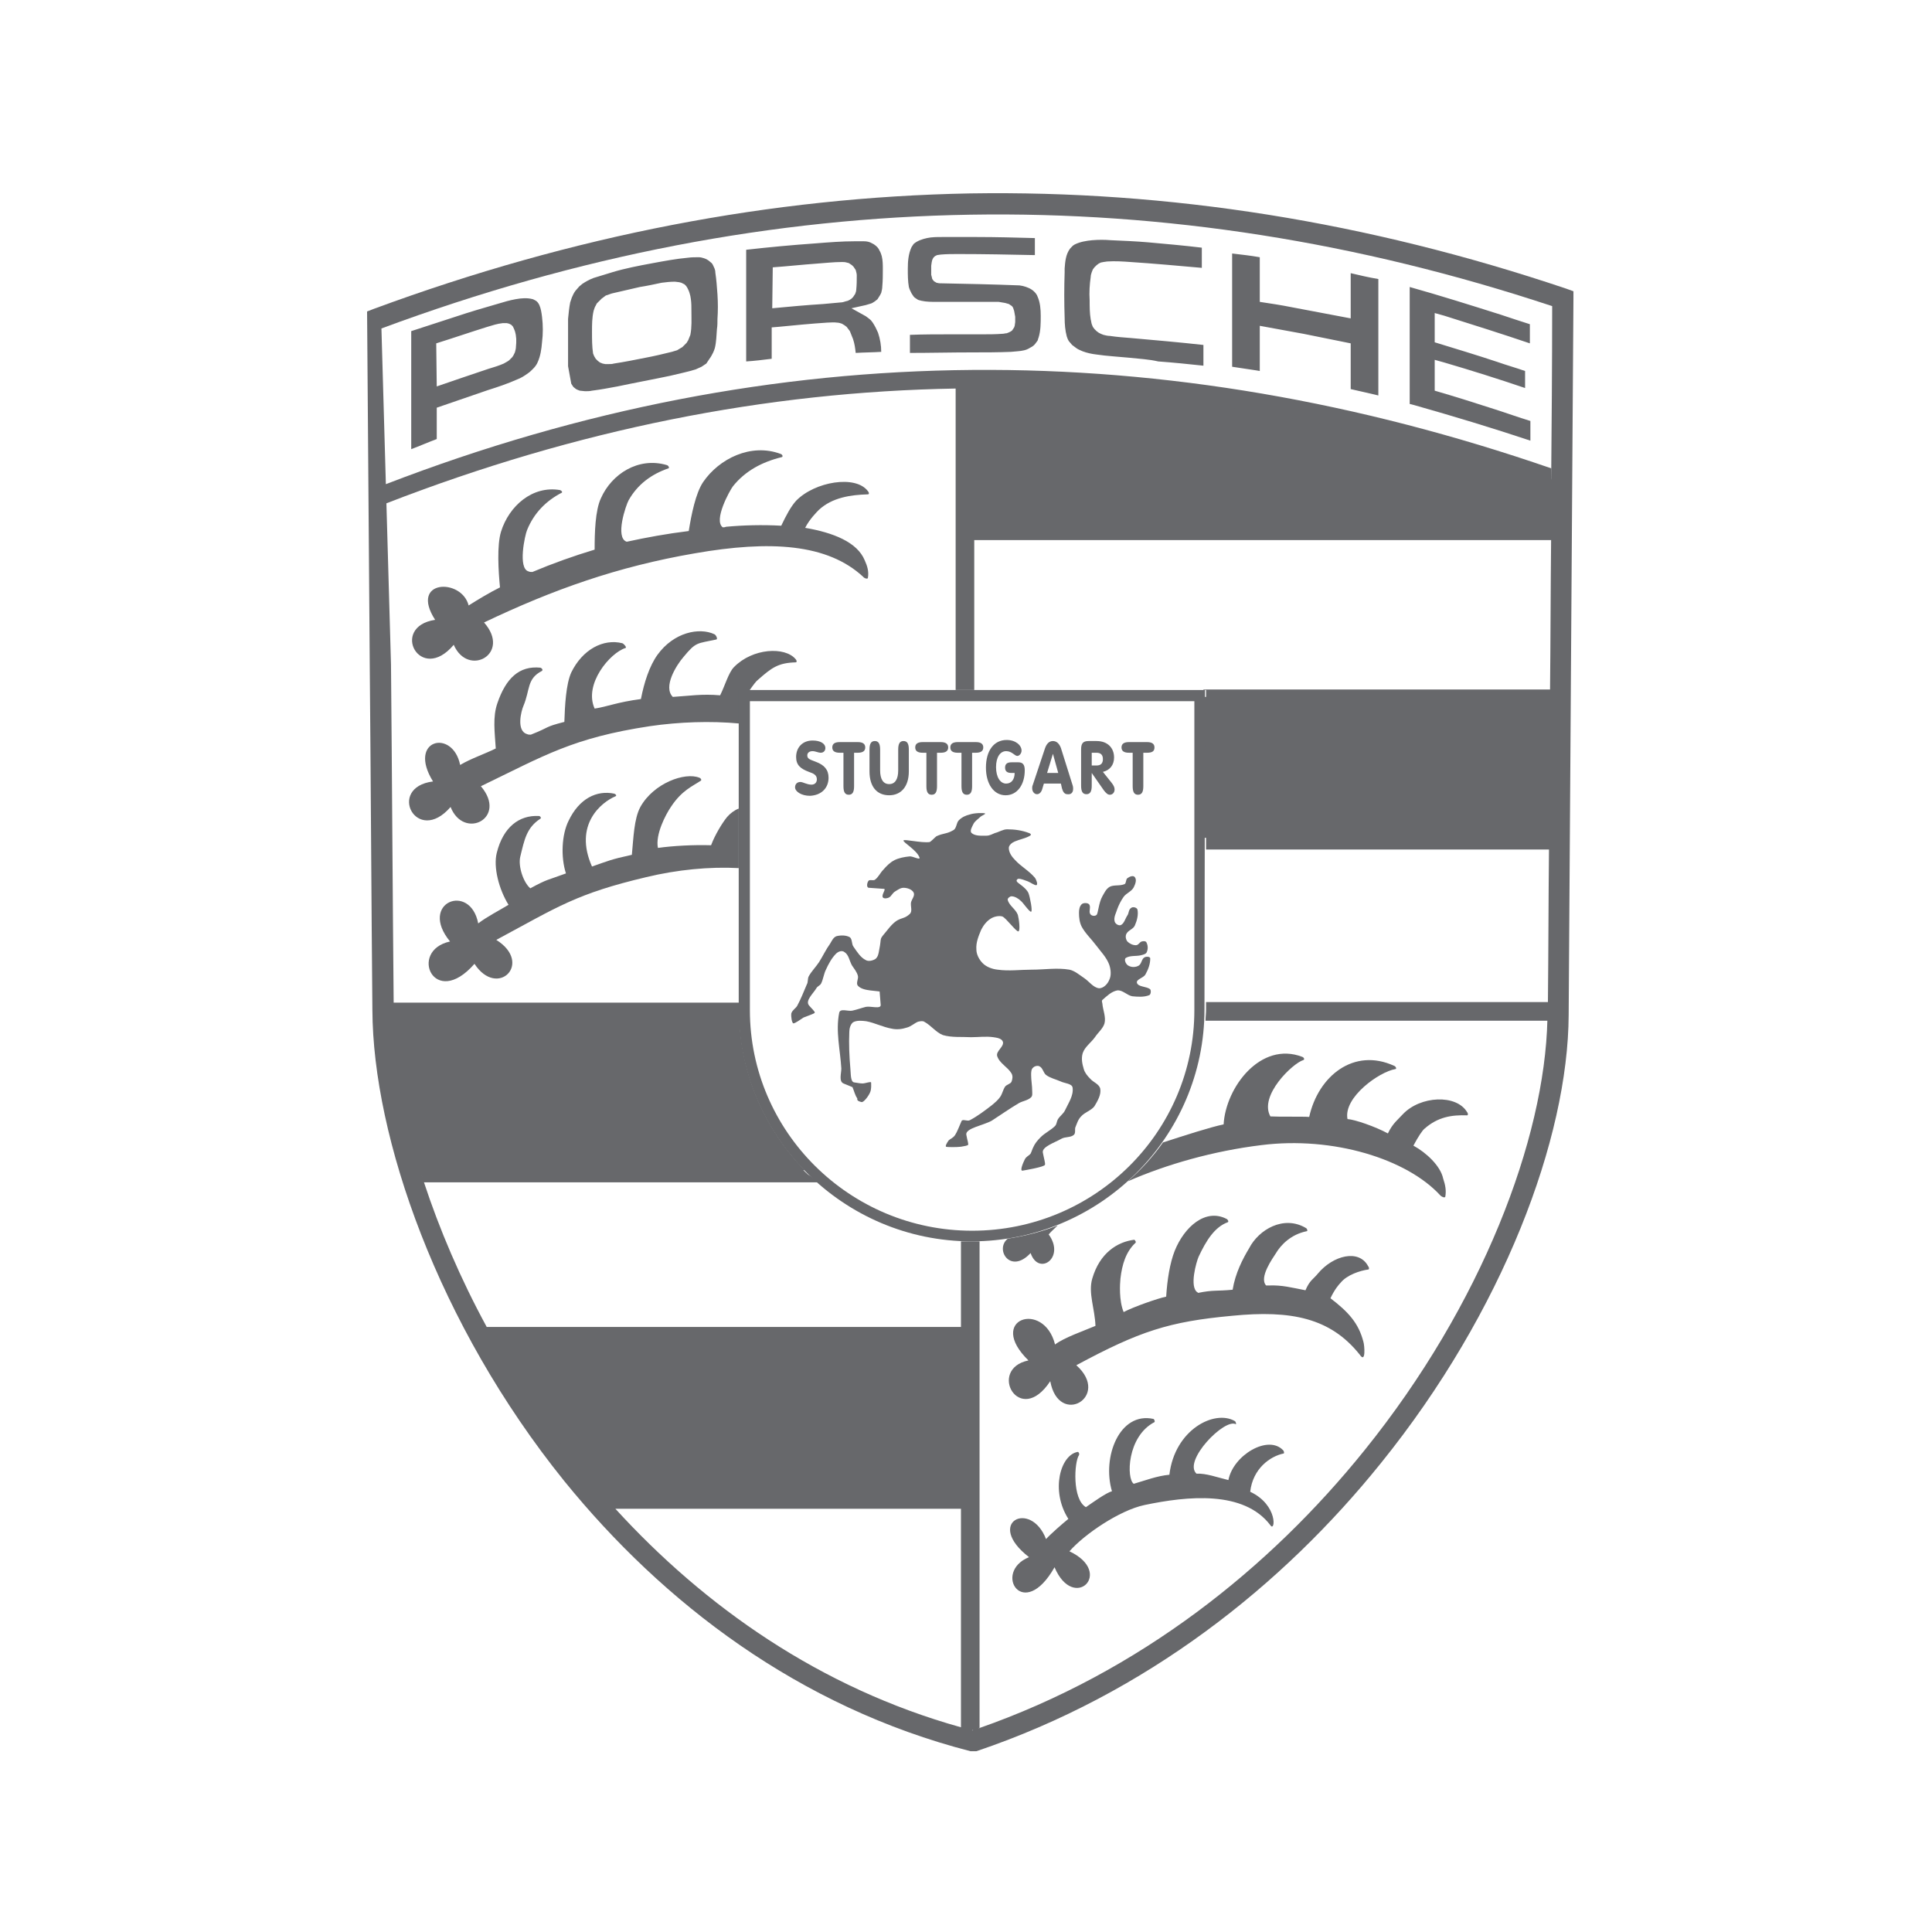 <svg width="100" height="100" viewBox="0 0 100 100" fill="none" xmlns="http://www.w3.org/2000/svg">
<path d="M54.609 69.591C55.077 69.233 56.123 68.875 56.701 68.627C56.673 67.747 56.315 66.921 56.536 66.178C56.921 64.857 57.829 64.279 58.71 64.169C58.765 64.197 58.82 64.307 58.765 64.335C58.269 64.802 58.077 65.463 57.994 66.178C57.967 66.453 57.911 67.306 58.159 67.912C58.682 67.637 59.948 67.197 60.361 67.114C60.416 66.233 60.553 65.38 60.801 64.747C61.296 63.509 62.397 62.518 63.498 63.096C63.553 63.124 63.608 63.234 63.553 63.261C62.865 63.509 62.425 64.224 62.039 65.05C61.929 65.298 61.544 66.619 61.984 66.894C61.984 66.894 62.012 66.894 62.012 66.921C62.81 66.756 62.948 66.839 63.801 66.756C63.938 65.903 64.323 65.16 64.654 64.61C65.149 63.647 66.442 62.876 67.598 63.564C67.653 63.591 67.708 63.729 67.626 63.729C66.828 63.894 66.305 64.417 66.03 64.885C65.892 65.105 65.149 66.123 65.534 66.536C65.562 66.536 65.617 66.536 65.672 66.536C66.36 66.508 66.855 66.646 67.571 66.784C67.791 66.261 67.984 66.206 68.204 65.931C69.002 64.967 70.35 64.637 70.818 65.545C70.873 65.6 70.873 65.71 70.818 65.71C70.405 65.766 69.717 65.986 69.387 66.398C69.305 66.481 69.084 66.729 68.864 67.197C69.8 67.912 70.323 68.49 70.57 69.453C70.625 69.618 70.708 70.609 70.378 70.114C68.864 68.215 66.828 67.802 63.773 68.105C60.498 68.407 58.985 68.903 55.71 70.664C57.526 72.287 54.802 73.884 54.361 71.49C52.765 73.911 51.087 70.856 53.233 70.416C51.032 68.27 54.031 67.279 54.609 69.591Z" fill="#67686B"/>
<path d="M60.196 59.133C61.38 58.748 62.673 58.335 63.334 58.198C63.444 56.271 65.26 53.877 67.406 54.703C67.489 54.73 67.544 54.84 67.461 54.868C66.911 55.033 65.15 56.712 65.755 57.785C66.195 57.812 67.406 57.785 67.764 57.812C68.232 55.693 70.076 54.207 72.167 55.17C72.25 55.198 72.305 55.336 72.222 55.336C71.397 55.473 69.525 56.794 69.746 57.922C70.131 57.95 71.177 58.308 71.837 58.666C72.085 58.143 72.36 57.95 72.608 57.675C73.516 56.712 75.387 56.629 75.937 57.565C75.992 57.62 75.992 57.73 75.937 57.73C75.139 57.702 74.424 57.812 73.736 58.418C73.626 58.5 73.406 58.831 73.158 59.298C73.818 59.656 74.561 60.344 74.699 61.005C74.809 61.335 74.864 61.61 74.809 61.94C74.781 62.023 74.616 61.94 74.561 61.885C72.828 59.986 69.002 58.803 65.287 59.271C62.811 59.574 60.389 60.262 58.38 61.142C59.068 60.537 59.673 59.876 60.196 59.133ZM54.748 63.426C54.582 63.591 54.417 63.729 54.28 63.894C55.16 65.105 53.757 66.068 53.344 64.857C52.298 65.986 51.473 64.665 52.161 64.114C53.041 63.977 53.922 63.757 54.748 63.426Z" fill="#67686B"/>
<path d="M54.143 79.663C54.39 79.387 54.996 78.865 55.298 78.617C54.363 77.158 54.886 75.287 55.794 75.149C55.849 75.177 55.876 75.26 55.849 75.314C55.601 75.672 55.491 77.599 56.207 78.011C56.564 77.764 57.252 77.268 57.555 77.186C57.032 75.425 57.94 73.058 59.702 73.443C59.757 73.471 59.784 73.581 59.757 73.608C58.326 74.351 58.298 76.553 58.683 76.801C59.261 76.635 59.894 76.388 60.527 76.333C60.802 73.994 62.866 72.948 63.912 73.553C63.967 73.581 63.995 73.718 63.967 73.718C63.389 73.388 61.215 75.617 61.931 76.278C62.426 76.25 63.004 76.47 63.582 76.608C63.83 75.314 65.646 74.241 66.416 75.067C66.471 75.122 66.471 75.232 66.444 75.232C65.756 75.37 64.848 76.002 64.71 77.213C66.169 77.901 66.004 79.332 65.756 78.947C64.38 77.131 61.463 77.433 59.234 77.901C57.94 78.177 56.124 79.415 55.354 80.296C57.693 81.396 55.574 83.46 54.583 81.121C52.959 83.983 51.363 81.369 53.262 80.598C50.95 78.809 53.345 77.599 54.143 79.663Z" fill="#67686B"/>
<path d="M30.586 77.489C28.274 74.819 26.321 71.93 24.752 69.013H50.07V77.489H30.586Z" fill="#67686B"/>
<path d="M62.26 36.072H80.863V43.365H62.26V36.072Z" fill="#67686B"/>
<path d="M80.863 25.009L75.359 23.055L68.947 21.762L61.737 20.194L55.05 19.671H49.959V27.349H80.836L80.863 25.009Z" fill="#67686B"/>
<path d="M23.569 16.396C24.312 16.148 25.055 15.928 25.826 15.708C26.101 15.625 26.376 15.543 26.679 15.488C26.982 15.433 27.284 15.405 27.587 15.488L27.697 15.543C27.807 15.598 27.862 15.681 27.917 15.79C28 15.983 28.027 16.176 28.055 16.396C28.11 16.836 28.11 17.277 28.055 17.717C28.027 18.075 27.972 18.432 27.835 18.735C27.78 18.873 27.697 18.983 27.587 19.093C27.505 19.175 27.422 19.258 27.339 19.313C27.147 19.451 26.982 19.561 26.762 19.643C26.266 19.863 25.771 20.029 25.248 20.194C24.367 20.496 23.487 20.799 22.606 21.102V22.725C22.166 22.89 21.726 23.083 21.285 23.248V17.139C22.056 16.891 22.799 16.644 23.569 16.396ZM22.606 20.001C23.487 19.698 24.367 19.396 25.276 19.093C25.551 19.01 25.826 18.928 26.073 18.818L26.266 18.708L26.349 18.652L26.431 18.57L26.514 18.487L26.569 18.405L26.651 18.24C26.679 18.13 26.706 18.047 26.706 17.937C26.734 17.662 26.734 17.414 26.651 17.139L26.596 17.001L26.541 16.891L26.459 16.809L26.349 16.754L26.239 16.726H26.128H26.018C25.743 16.754 25.496 16.836 25.22 16.919C24.34 17.194 23.459 17.497 22.579 17.772L22.606 20.001ZM33.806 13.617C34.412 13.506 34.99 13.396 35.595 13.341C35.788 13.314 35.98 13.314 36.173 13.314C36.256 13.314 36.366 13.341 36.448 13.369C36.531 13.396 36.586 13.424 36.668 13.479C36.724 13.534 36.779 13.562 36.834 13.617C36.889 13.671 36.916 13.754 36.944 13.809C36.999 13.919 37.026 14.002 37.026 14.112C37.081 14.47 37.109 14.855 37.136 15.24C37.164 15.681 37.164 16.093 37.136 16.506C37.136 16.671 37.136 16.864 37.109 17.029C37.081 17.359 37.081 17.689 36.999 18.02C36.971 18.102 36.944 18.185 36.916 18.24C36.861 18.35 36.806 18.46 36.724 18.57L36.558 18.818L36.311 18.983C36.201 19.038 36.118 19.065 36.008 19.12C35.568 19.258 35.127 19.34 34.687 19.451C33.779 19.643 32.871 19.808 31.963 20.001C31.522 20.084 31.082 20.166 30.642 20.221C30.532 20.249 30.394 20.249 30.284 20.249L30.009 20.221C29.926 20.194 29.871 20.166 29.816 20.139L29.678 20.029L29.569 19.863L29.403 18.955V16.506C29.431 16.231 29.458 15.928 29.513 15.653L29.596 15.405C29.651 15.268 29.706 15.158 29.789 15.047L29.981 14.827L30.146 14.69C30.311 14.58 30.504 14.47 30.724 14.387L31.715 14.084C32.348 13.892 33.063 13.754 33.806 13.617ZM33.118 14.855L31.687 15.185C31.577 15.213 31.467 15.268 31.357 15.295L31.247 15.378L31.137 15.46L31.055 15.543L30.972 15.625L30.889 15.708L30.834 15.818C30.779 15.901 30.752 16.011 30.724 16.093C30.642 16.451 30.642 16.809 30.642 17.166C30.642 17.552 30.642 17.937 30.697 18.295L30.752 18.432L30.834 18.57L30.944 18.68L31.055 18.763L31.192 18.818L31.33 18.845H31.495C31.605 18.845 31.687 18.845 31.77 18.818C32.32 18.735 32.871 18.625 33.421 18.515C33.861 18.432 34.329 18.322 34.77 18.212C34.852 18.185 34.962 18.157 35.045 18.13L35.182 18.047L35.32 17.965L35.43 17.855L35.54 17.744L35.623 17.607L35.678 17.469L35.733 17.332C35.815 16.919 35.788 16.534 35.788 16.121C35.788 15.901 35.788 15.681 35.76 15.488L35.733 15.323C35.705 15.213 35.678 15.103 35.623 14.992L35.568 14.882L35.513 14.8L35.43 14.717L35.375 14.69L35.265 14.635L35.155 14.607L34.935 14.58C34.687 14.58 34.467 14.607 34.247 14.635C33.861 14.717 33.476 14.8 33.118 14.855ZM42.2 12.598C42.888 12.543 43.576 12.488 44.264 12.488C44.401 12.488 44.566 12.488 44.704 12.488C44.869 12.488 45.007 12.516 45.144 12.598C45.199 12.626 45.254 12.653 45.282 12.681C45.392 12.763 45.475 12.846 45.53 12.984C45.585 13.066 45.612 13.176 45.64 13.259C45.695 13.479 45.695 13.727 45.695 13.947C45.695 14.249 45.695 14.525 45.667 14.827C45.667 14.937 45.64 15.047 45.612 15.158L45.557 15.268C45.502 15.35 45.475 15.405 45.42 15.488L45.282 15.598C45.227 15.625 45.172 15.681 45.089 15.708C45.007 15.736 44.897 15.763 44.814 15.79L44.071 15.956L44.814 16.368C44.924 16.451 45.007 16.506 45.089 16.589L45.172 16.699C45.282 16.864 45.364 17.029 45.447 17.221C45.557 17.552 45.612 17.882 45.612 18.212C45.172 18.24 44.732 18.24 44.291 18.267C44.264 18.02 44.236 17.799 44.154 17.552L44.044 17.277L43.989 17.139L43.906 17.029L43.823 16.919L43.713 16.836L43.576 16.754C43.493 16.726 43.411 16.699 43.328 16.699C43.163 16.671 42.97 16.699 42.805 16.699C41.952 16.754 41.127 16.836 40.273 16.919L39.943 16.946V18.57C39.503 18.625 39.063 18.68 38.622 18.708V12.928C39.833 12.791 41.017 12.681 42.2 12.598ZM39.971 15.956C40.851 15.873 41.732 15.79 42.613 15.736C42.915 15.708 43.218 15.681 43.521 15.653C43.603 15.653 43.686 15.625 43.768 15.598L43.879 15.57L43.989 15.515L44.071 15.46L44.154 15.378L44.209 15.295L44.264 15.213C44.291 15.13 44.319 15.075 44.319 14.992C44.346 14.745 44.346 14.497 44.346 14.249C44.346 14.167 44.319 14.084 44.291 13.974L44.236 13.892L44.181 13.809L44.099 13.727L44.016 13.671L43.934 13.617L43.823 13.589C43.741 13.562 43.658 13.562 43.576 13.562C43.136 13.562 42.695 13.617 42.282 13.644C41.512 13.699 40.769 13.782 39.998 13.837L39.971 15.956ZM49.327 17.304C49.823 17.304 50.318 17.304 50.841 17.304C51.171 17.304 51.529 17.304 51.887 17.277C51.969 17.277 52.024 17.249 52.107 17.249C52.189 17.221 52.244 17.194 52.299 17.166L52.382 17.111L52.437 17.029L52.492 16.946L52.52 16.864L52.547 16.671V16.396L52.492 16.093L52.465 16.011L52.437 15.928L52.382 15.846L52.299 15.79L52.217 15.736L52.024 15.681L51.694 15.625H51.281H48.502C48.227 15.625 47.951 15.625 47.704 15.57C47.621 15.543 47.566 15.543 47.511 15.515L47.428 15.46L47.346 15.405L47.291 15.35L47.236 15.268L47.181 15.185C47.126 15.075 47.071 14.965 47.043 14.855C46.988 14.552 46.988 14.222 46.988 13.919C46.988 13.534 47.016 13.149 47.181 12.791C47.208 12.736 47.263 12.681 47.291 12.626C47.483 12.461 47.731 12.378 47.979 12.323C48.227 12.268 48.502 12.268 48.749 12.268C49.355 12.268 49.96 12.268 50.566 12.268C51.556 12.268 52.575 12.296 53.565 12.323V13.204C52.244 13.176 50.923 13.149 49.602 13.149C49.3 13.149 48.997 13.149 48.694 13.176C48.639 13.176 48.557 13.204 48.502 13.204L48.392 13.259L48.309 13.341L48.254 13.451L48.227 13.562L48.199 13.754C48.199 13.919 48.199 14.057 48.199 14.222L48.227 14.332L48.254 14.442L48.337 14.552L48.474 14.635L48.612 14.662C49.988 14.69 51.391 14.717 52.767 14.772L52.932 14.8C53.153 14.855 53.373 14.937 53.538 15.103C53.62 15.185 53.675 15.268 53.703 15.35C53.84 15.653 53.868 16.011 53.868 16.341C53.868 16.726 53.868 17.111 53.758 17.469C53.73 17.524 53.73 17.579 53.703 17.634L53.62 17.744C53.565 17.827 53.51 17.882 53.428 17.937C53.29 18.02 53.153 18.102 53.015 18.13C52.795 18.185 52.547 18.185 52.327 18.212C51.639 18.24 50.978 18.24 50.291 18.24C49.217 18.24 48.144 18.267 47.098 18.267C47.098 17.965 47.098 17.634 47.098 17.332C47.814 17.304 48.529 17.304 49.245 17.304H49.327ZM58.436 18.515C57.886 18.46 57.308 18.432 56.758 18.35C56.51 18.322 56.262 18.267 56.042 18.185C55.932 18.13 55.822 18.102 55.712 18.02C55.629 17.965 55.574 17.91 55.492 17.855C55.437 17.799 55.382 17.717 55.327 17.662C55.272 17.579 55.244 17.497 55.216 17.414C55.134 17.111 55.106 16.781 55.106 16.451C55.079 15.653 55.079 14.882 55.106 14.084V13.892C55.134 13.534 55.161 13.176 55.382 12.873C55.464 12.791 55.519 12.708 55.629 12.653C55.904 12.516 56.235 12.461 56.537 12.433C56.868 12.406 57.17 12.406 57.501 12.433C58.133 12.461 58.794 12.488 59.427 12.543C60.362 12.626 61.271 12.708 62.206 12.819V13.864C60.968 13.754 59.757 13.644 58.519 13.562C58.133 13.534 57.721 13.506 57.308 13.534L57.115 13.562L56.978 13.589L56.868 13.644L56.758 13.727L56.647 13.837L56.565 13.947L56.51 14.084C56.482 14.167 56.455 14.249 56.455 14.332C56.4 14.717 56.372 15.13 56.4 15.543C56.4 15.873 56.4 16.203 56.455 16.534C56.482 16.616 56.482 16.699 56.51 16.781L56.565 16.919L56.647 17.029L56.758 17.139L56.868 17.221L56.978 17.277L57.115 17.332C57.225 17.359 57.335 17.387 57.446 17.387C57.803 17.442 58.188 17.469 58.546 17.497C59.785 17.607 61.05 17.717 62.289 17.855C62.289 18.185 62.289 18.487 62.289 18.818V18.928C61.518 18.845 60.72 18.763 59.95 18.708C59.482 18.598 58.959 18.57 58.436 18.515ZM66.857 15.901C67.875 16.093 68.894 16.286 69.912 16.479V14.139C70.379 14.249 70.847 14.36 71.343 14.442V20.469C70.875 20.359 70.407 20.249 69.912 20.139V17.772C69.086 17.607 68.288 17.442 67.463 17.277C66.719 17.139 65.949 17.001 65.206 16.864V19.203C64.738 19.12 64.27 19.065 63.775 18.983V13.121C64.243 13.176 64.738 13.231 65.206 13.314V15.625C65.756 15.708 66.307 15.79 66.857 15.901ZM77.672 16.286C78.168 16.451 78.663 16.616 79.186 16.781V17.772C77.727 17.277 76.241 16.809 74.755 16.341L74.26 16.203V17.717C75.333 18.047 76.434 18.377 77.507 18.735C77.975 18.9 78.47 19.038 78.938 19.203V20.084C77.562 19.616 76.159 19.175 74.755 18.763L74.26 18.625V20.221C75.305 20.524 76.351 20.854 77.369 21.184C77.975 21.377 78.58 21.597 79.213 21.79V22.808C77.232 22.148 75.223 21.542 73.186 20.964L72.966 20.909V14.855C74.535 15.295 76.103 15.79 77.672 16.286Z" fill="#67686B"/>
<path d="M21.202 60.564C20.322 57.62 19.854 54.868 19.826 52.501H38.264C38.319 55.611 39.612 58.473 41.649 60.564H21.202Z" fill="#67686B"/>
<path d="M19 16.121L19.358 15.983C29.65 12.185 39.915 10.204 50.207 10.011C60.499 9.846 70.764 11.47 81.056 14.937L81.441 15.075V15.46C81.359 27.816 81.276 40.172 81.194 52.529C81.166 58.913 77.809 67.885 71.479 75.727C66.388 82.057 59.343 87.671 50.537 90.643H50.234C41.346 88.359 34.328 82.965 29.21 76.663C22.66 68.545 19.303 58.858 19.275 52.281C19.22 46.309 19.193 40.338 19.138 34.394L19 16.121ZM30.998 77.158H49.712V69.646H25.715C25.632 69.508 25.55 69.371 25.494 69.233C26.788 71.544 28.302 73.829 30.035 76.003C30.366 76.388 30.668 76.773 30.998 77.158ZM49.739 78.094H31.852C36.475 83.158 42.446 87.368 49.739 89.404V78.094ZM31.466 77.681C31.439 77.654 31.439 77.654 31.439 77.626C31.439 77.654 31.466 77.681 31.466 77.681ZM25.192 68.683H49.739V64.252C49.932 64.252 50.124 64.252 50.317 64.252C50.455 64.252 50.565 64.252 50.702 64.252V89.432C50.675 89.432 50.647 89.46 50.647 89.46C59.013 86.543 65.728 81.149 70.626 75.067C76.708 67.527 79.955 58.941 80.093 52.776C80.093 52.804 80.093 52.804 80.093 52.831H62.398C62.398 52.639 62.425 52.446 62.425 52.254V51.868H80.12C80.148 49.226 80.148 46.584 80.175 43.97H62.425V43.035H80.175C80.203 40.888 80.203 38.769 80.23 36.65H62.425V35.714H62.288V35.687H80.23C80.258 33.1 80.258 30.541 80.285 27.954H50.427V35.714H49.464V20.111C39.667 20.276 29.843 22.23 19.991 26.055L19.963 25.064C30.09 21.157 40.217 19.23 50.317 19.148C60.334 19.065 70.323 20.799 80.285 24.239C80.285 24.569 80.285 24.899 80.285 25.23C80.313 22.092 80.34 18.955 80.34 15.845C70.296 12.516 60.251 10.947 50.234 11.112C40.052 11.277 29.898 13.231 19.743 17.001L20.238 34.394C20.293 40.228 20.321 46.062 20.376 51.923C20.376 51.923 20.376 51.923 20.376 51.896H38.291V52.281C38.291 52.474 38.291 52.666 38.319 52.859H20.348C20.404 55.06 20.871 57.62 21.669 60.317C21.669 60.289 21.642 60.262 21.642 60.234H41.291C41.456 60.427 41.621 60.619 41.813 60.785L42.419 61.197H21.945C22.743 63.619 23.816 66.151 25.192 68.683ZM21.89 61.005C21.862 60.95 21.862 60.895 21.834 60.867C21.862 60.922 21.89 60.95 21.89 61.005ZM21.779 60.647C21.752 60.592 21.752 60.537 21.724 60.482C21.752 60.537 21.779 60.592 21.779 60.647ZM80.065 52.281V52.309C80.065 52.309 80.065 52.309 80.065 52.281ZM80.065 52.446V52.474C80.065 52.474 80.065 52.474 80.065 52.446ZM80.065 52.446C80.065 52.419 80.065 52.419 80.065 52.419V52.446ZM80.065 52.364C80.065 52.336 80.065 52.336 80.065 52.336V52.364ZM80.065 51.951C80.065 51.923 80.065 51.923 80.065 51.923V51.951ZM50.427 27.018H80.258C80.258 27.183 80.258 27.321 80.258 27.486C80.258 26.743 80.258 26 80.258 25.257C70.323 21.79 60.389 20.056 50.427 20.111V27.018ZM50.372 89.542C50.344 89.542 50.344 89.542 50.317 89.57C50.344 89.57 50.344 89.57 50.372 89.542ZM49.987 89.487C49.904 89.46 49.849 89.46 49.767 89.432C49.849 89.432 49.932 89.46 49.987 89.487Z" fill="#67686B"/>
<path d="M24.256 31.339C24.779 31.009 25.329 30.678 25.879 30.403C25.797 29.55 25.714 28.229 25.934 27.514C26.347 26.193 27.558 25.119 28.989 25.367C29.072 25.395 29.127 25.477 29.072 25.505C28.273 25.918 27.64 26.55 27.283 27.431C27.173 27.679 26.787 29.44 27.365 29.578C27.42 29.605 27.475 29.605 27.558 29.605C28.604 29.165 29.677 28.78 30.778 28.449C30.778 27.596 30.805 26.413 31.108 25.78C31.658 24.542 33.034 23.634 34.52 24.074C34.603 24.101 34.658 24.211 34.603 24.239C33.722 24.542 33.007 25.064 32.539 25.89C32.401 26.138 31.823 27.816 32.429 28.037H32.456C33.474 27.816 34.52 27.624 35.649 27.486C35.786 26.633 36.006 25.532 36.392 24.954C37.217 23.744 38.868 22.918 40.409 23.496C40.492 23.523 40.547 23.634 40.464 23.661C39.446 23.909 38.566 24.377 37.933 25.175C37.768 25.395 36.914 26.936 37.41 27.294C37.465 27.294 37.52 27.294 37.575 27.266C38.456 27.183 39.474 27.156 40.437 27.211C40.685 26.688 40.932 26.22 41.208 25.918C42.171 24.927 44.29 24.569 44.923 25.422C44.978 25.477 45.005 25.587 44.923 25.587C44.014 25.615 43.079 25.753 42.391 26.385C42.281 26.495 41.895 26.881 41.675 27.321C43.134 27.569 44.372 28.064 44.757 29C44.895 29.302 44.978 29.578 44.923 29.908C44.923 29.991 44.73 29.935 44.675 29.853C42.831 28.147 39.886 27.954 35.951 28.642C31.961 29.33 28.631 30.513 25.054 32.219C26.485 33.843 24.228 35.081 23.485 33.375C21.751 35.439 20.155 32.44 22.522 32.082C21.173 29.991 23.898 29.908 24.256 31.339Z" fill="#67686B"/>
<path d="M24.752 47.795C25.22 47.438 25.825 47.135 26.321 46.832C25.825 46.034 25.523 44.878 25.715 44.135C26.046 42.814 26.871 42.181 27.889 42.236C27.972 42.236 28.027 42.346 27.972 42.374C27.256 42.842 27.146 43.447 26.926 44.355C26.816 44.851 27.091 45.676 27.449 45.979C28.357 45.484 28.33 45.566 29.293 45.208C29.018 44.355 29.073 43.2 29.43 42.484C29.981 41.328 30.889 40.888 31.797 41.081C31.88 41.108 31.935 41.191 31.852 41.218C31.137 41.521 29.678 42.677 30.641 44.851C31.522 44.548 31.577 44.493 32.705 44.245C32.788 43.392 32.815 42.374 33.145 41.769C33.834 40.53 35.457 39.952 36.2 40.255C36.283 40.282 36.338 40.393 36.255 40.42C35.842 40.695 35.292 40.915 34.742 41.741C34.439 42.181 33.916 43.2 34.054 43.888C34.852 43.777 35.898 43.722 36.806 43.75C36.998 43.227 37.383 42.594 37.631 42.291C37.796 42.099 38.016 41.934 38.237 41.851V44.933C36.723 44.851 35.044 45.016 33.448 45.401C29.843 46.254 28.908 46.915 25.688 48.648C27.614 49.859 25.743 51.703 24.559 49.887C22.468 52.281 21.12 49.199 23.294 48.731C21.642 46.722 24.339 45.649 24.752 47.795Z" fill="#67686B"/>
<path d="M23.817 39.594C24.367 39.264 25.11 39.017 25.661 38.741C25.606 37.888 25.496 37.118 25.743 36.402C26.184 35.109 26.872 34.448 27.972 34.559C28.055 34.586 28.11 34.669 28.055 34.724C27.257 35.136 27.45 35.687 27.092 36.54C26.982 36.788 26.706 37.833 27.285 37.998C27.34 38.026 27.395 38.026 27.477 38.026C28.523 37.613 28.138 37.641 29.211 37.365C29.238 36.54 29.293 35.412 29.569 34.806C30.146 33.623 31.22 33.045 32.21 33.293C32.293 33.32 32.458 33.513 32.376 33.54C31.578 33.788 30.201 35.412 30.779 36.677C31.467 36.567 31.935 36.347 33.174 36.182C33.339 35.329 33.614 34.476 34.027 33.898C34.88 32.715 36.201 32.467 36.971 32.825C37.054 32.852 37.164 33.072 37.081 33.1C36.063 33.32 36.036 33.21 35.375 34.008C35.017 34.421 34.302 35.549 34.825 36.072C35.705 36.017 36.311 35.907 37.274 35.989C37.522 35.494 37.714 34.806 37.989 34.531C38.953 33.54 40.631 33.458 41.182 34.118C41.237 34.173 41.264 34.283 41.182 34.283C40.273 34.311 39.943 34.559 39.228 35.191C39.145 35.246 38.98 35.467 38.788 35.742H38.265V37.448C36.779 37.31 35.155 37.365 33.641 37.586C29.651 38.191 28.193 39.099 24.89 40.695C26.294 42.346 24.01 43.502 23.322 41.769C21.56 43.805 19.992 40.75 22.413 40.448C21.065 38.274 23.432 37.696 23.817 39.594Z" fill="#67686B"/>
<path d="M61.82 36.292V52.281C61.82 58.583 56.674 63.702 50.317 63.702C43.988 63.702 38.814 58.583 38.814 52.281V36.292H61.82ZM62.371 35.714H38.236V52.253C38.236 58.831 43.658 64.252 50.29 64.252C56.949 64.252 62.343 58.831 62.343 52.253L62.371 35.714Z" fill="#67686B"/>
<path d="M49.794 47.438C49.904 47.548 50.152 47.41 50.234 47.3C50.427 46.997 50.399 46.612 50.427 46.227C50.454 45.814 50.454 45.456 50.317 45.071C50.097 44.411 49.794 43.888 49.051 43.778C48.968 43.75 48.803 43.915 48.858 43.97C49.354 44.493 49.546 44.466 49.684 45.264C49.822 46.034 49.739 47.383 49.794 47.438ZM44.593 57.042C44.703 57.069 44.951 56.739 45.033 56.547C45.116 56.382 45.088 56.051 45.088 56.024C45.061 55.969 44.785 56.079 44.648 56.079C44.51 56.079 44.4 56.051 44.208 56.024C44.015 55.996 44.042 55.556 44.015 55.308C43.96 54.675 43.932 54.042 43.96 53.409C43.96 53.244 44.015 53.024 44.153 52.914C44.345 52.804 44.62 52.831 44.84 52.859C45.281 52.942 45.694 53.162 46.161 53.244C46.409 53.299 46.684 53.272 46.932 53.189C47.152 53.134 47.317 52.969 47.51 52.886C47.62 52.859 47.758 52.831 47.84 52.886C48.198 53.079 48.446 53.437 48.803 53.575C49.271 53.712 49.766 53.657 50.262 53.685C50.647 53.685 51.032 53.63 51.418 53.685C51.583 53.712 51.858 53.74 51.913 53.932C51.968 54.18 51.555 54.4 51.61 54.648C51.72 55.033 52.161 55.226 52.353 55.556C52.436 55.694 52.408 55.859 52.353 55.996C52.298 56.106 52.106 56.134 52.023 56.244C51.913 56.409 51.885 56.602 51.775 56.767C51.665 56.932 51.5 57.069 51.335 57.207C50.977 57.482 50.62 57.757 50.207 57.978C50.069 58.06 49.822 57.895 49.766 58.033C49.656 58.28 49.546 58.583 49.436 58.748C49.326 58.913 49.188 58.941 49.106 59.023C49.023 59.133 48.913 59.326 48.968 59.354C49.023 59.381 49.546 59.381 49.739 59.354C49.932 59.326 50.042 59.298 50.097 59.271C50.152 59.216 50.069 59.051 50.014 58.721C49.987 58.39 50.895 58.253 51.335 58.005C51.803 57.702 52.271 57.372 52.739 57.097C52.931 56.987 53.206 56.959 53.371 56.794C53.454 56.712 53.426 56.574 53.426 56.464C53.426 56.189 53.371 55.914 53.371 55.639C53.371 55.501 53.371 55.336 53.482 55.253C53.564 55.171 53.729 55.143 53.812 55.198C53.977 55.281 54.004 55.528 54.142 55.639C54.362 55.804 54.637 55.859 54.885 55.969C55.105 56.079 55.49 56.079 55.518 56.299C55.573 56.712 55.298 57.097 55.133 57.455C55.05 57.647 54.858 57.757 54.747 57.95C54.692 58.06 54.692 58.198 54.61 58.28C54.39 58.501 54.087 58.638 53.867 58.858C53.702 59.023 53.564 59.188 53.482 59.381C53.426 59.491 53.399 59.601 53.344 59.711C53.261 59.821 53.124 59.849 53.041 60.014C52.959 60.179 52.766 60.619 52.931 60.592C53.096 60.564 54.059 60.399 54.087 60.289C54.114 60.207 54.032 59.959 53.977 59.656C53.922 59.354 54.61 59.133 54.94 58.941C55.133 58.831 55.408 58.886 55.573 58.748C55.683 58.666 55.628 58.473 55.656 58.363C55.738 58.17 55.793 57.95 55.958 57.785C56.151 57.565 56.481 57.482 56.646 57.262C56.811 56.987 57.004 56.657 56.949 56.354C56.894 56.106 56.591 56.024 56.426 55.831C56.288 55.694 56.151 55.528 56.096 55.336C56.013 55.061 55.958 54.785 56.041 54.51C56.151 54.18 56.481 53.96 56.674 53.685C56.839 53.437 57.087 53.244 57.169 52.969C57.252 52.639 57.087 52.281 57.059 51.951C57.059 51.896 57.004 51.813 57.059 51.758C57.279 51.566 57.527 51.318 57.83 51.263C58.105 51.235 58.325 51.511 58.6 51.566C58.875 51.593 59.206 51.621 59.481 51.511C59.563 51.483 59.591 51.29 59.536 51.208C59.343 51.043 58.93 51.098 58.848 50.878C58.793 50.685 59.178 50.63 59.288 50.437C59.426 50.19 59.536 49.914 59.536 49.612C59.536 49.502 59.316 49.502 59.233 49.557C59.096 49.639 59.096 49.832 58.985 49.942C58.903 50.025 58.765 50.052 58.655 50.052C58.545 50.052 58.38 49.997 58.325 49.914C58.242 49.832 58.187 49.639 58.27 49.584C58.49 49.447 58.793 49.502 59.04 49.447C59.151 49.419 59.288 49.392 59.343 49.309C59.426 49.144 59.426 48.951 59.343 48.786C59.316 48.704 59.178 48.704 59.096 48.731C58.985 48.759 58.93 48.924 58.793 48.924C58.628 48.924 58.462 48.841 58.352 48.731C58.27 48.621 58.242 48.456 58.297 48.346C58.38 48.153 58.655 48.098 58.738 47.906C58.848 47.658 58.93 47.355 58.875 47.08C58.848 46.97 58.628 46.915 58.545 46.997C58.407 47.08 58.435 47.273 58.352 47.383C58.242 47.548 58.187 47.795 58.022 47.878C57.912 47.933 57.719 47.823 57.692 47.685C57.637 47.465 57.775 47.245 57.83 47.052C57.912 46.832 58.022 46.612 58.16 46.419C58.297 46.227 58.573 46.144 58.683 45.924C58.765 45.759 58.848 45.539 58.738 45.401C58.655 45.291 58.462 45.374 58.352 45.456C58.27 45.511 58.297 45.704 58.215 45.759C57.967 45.869 57.664 45.787 57.444 45.897C57.252 46.007 57.169 46.199 57.059 46.392C56.866 46.722 56.839 47.3 56.756 47.355C56.674 47.438 56.481 47.41 56.426 47.3C56.344 47.163 56.481 46.942 56.371 46.805C56.288 46.722 56.068 46.722 55.986 46.805C55.876 46.915 55.848 47.08 55.848 47.245C55.848 47.493 55.876 47.74 55.986 47.961C56.178 48.318 56.481 48.593 56.729 48.924C56.977 49.254 57.279 49.557 57.417 49.942C57.499 50.19 57.527 50.492 57.417 50.712C57.334 50.933 57.114 51.153 56.894 51.153C56.591 51.125 56.371 50.795 56.123 50.63C55.876 50.465 55.628 50.245 55.353 50.19C54.72 50.08 54.059 50.19 53.399 50.19C52.821 50.19 52.216 50.272 51.638 50.19C51.363 50.162 51.06 50.052 50.867 49.859C50.675 49.667 50.537 49.392 50.537 49.144C50.51 48.786 50.647 48.456 50.785 48.126C50.895 47.906 51.06 47.685 51.28 47.548C51.445 47.438 51.72 47.383 51.885 47.438C52.078 47.52 52.601 48.236 52.711 48.208C52.821 48.181 52.739 47.548 52.684 47.355C52.573 47.052 52.243 46.887 52.161 46.585C52.133 46.502 52.271 46.392 52.353 46.392C52.518 46.392 52.711 46.502 52.849 46.64C52.931 46.695 53.289 47.218 53.371 47.19C53.454 47.163 53.316 46.447 53.234 46.227C53.096 45.924 52.656 45.704 52.629 45.621C52.601 45.566 52.629 45.511 52.711 45.484C52.876 45.484 53.041 45.566 53.206 45.621C53.344 45.676 53.564 45.842 53.647 45.814C53.729 45.787 53.647 45.539 53.564 45.429C53.261 45.071 52.849 44.851 52.546 44.521C52.381 44.356 52.216 44.135 52.216 43.888C52.216 43.75 52.381 43.612 52.518 43.557C52.766 43.447 53.096 43.392 53.316 43.255C53.399 43.2 53.344 43.145 53.261 43.117C52.904 42.98 52.518 42.925 52.133 42.925C51.913 42.925 51.72 43.062 51.5 43.117C51.363 43.172 51.225 43.255 51.06 43.255C50.785 43.255 50.482 43.282 50.289 43.117C50.179 43.007 50.317 42.787 50.399 42.622C50.482 42.484 50.62 42.402 50.73 42.292C50.812 42.209 51.06 42.127 50.977 42.099C50.895 42.072 50.454 42.072 50.207 42.154C49.987 42.209 49.794 42.292 49.629 42.457C49.491 42.594 49.519 42.897 49.326 42.98C48.996 43.172 48.831 43.117 48.473 43.282C48.391 43.337 48.198 43.557 48.115 43.585C47.675 43.64 46.794 43.42 46.767 43.502C46.712 43.585 47.455 43.998 47.592 44.383C47.648 44.548 47.235 44.3 47.07 44.328C46.794 44.356 46.519 44.411 46.299 44.521C46.079 44.631 45.886 44.823 45.721 45.016C45.556 45.181 45.473 45.401 45.281 45.539C45.198 45.594 45.006 45.511 44.951 45.594C44.868 45.704 44.84 45.952 44.978 45.952L45.749 46.007C45.886 46.007 45.611 46.309 45.694 46.447C45.749 46.53 45.941 46.502 46.024 46.447C46.134 46.392 46.189 46.227 46.327 46.144C46.464 46.062 46.602 45.952 46.767 45.952C46.959 45.952 47.207 46.034 47.29 46.199C47.372 46.364 47.18 46.557 47.152 46.722C47.125 46.915 47.235 47.163 47.097 47.3C46.684 47.685 46.547 47.355 45.941 48.126C45.446 48.731 45.666 48.401 45.501 49.199C45.473 49.364 45.446 49.529 45.308 49.639C45.171 49.722 44.951 49.777 44.813 49.694C44.538 49.557 44.373 49.282 44.18 49.006C44.07 48.869 44.125 48.621 43.987 48.511C43.795 48.401 43.52 48.401 43.299 48.456C43.134 48.511 43.052 48.704 42.969 48.841C42.749 49.144 42.584 49.502 42.391 49.804C42.226 50.052 42.006 50.272 41.868 50.52C41.786 50.657 41.841 50.823 41.758 50.96C41.593 51.346 41.456 51.703 41.263 52.061C41.18 52.199 41.015 52.281 40.96 52.446C40.933 52.611 40.988 52.969 41.07 52.969C41.153 52.969 41.428 52.776 41.593 52.666C41.786 52.584 42.144 52.474 42.171 52.419C42.199 52.364 41.978 52.171 41.868 52.033C41.676 51.786 42.089 51.428 42.254 51.153C42.309 51.043 42.446 51.015 42.501 50.905C42.611 50.685 42.639 50.41 42.749 50.19C42.887 49.887 43.052 49.584 43.272 49.364C43.382 49.254 43.575 49.171 43.712 49.282C43.932 49.419 43.96 49.722 44.097 49.969C44.208 50.135 44.345 50.3 44.4 50.492C44.455 50.657 44.29 50.878 44.4 51.015C44.538 51.18 44.813 51.235 45.033 51.263L45.529 51.318L45.584 52.006C45.611 52.254 45.061 52.061 44.813 52.116C44.593 52.171 44.373 52.254 44.125 52.309C43.905 52.364 43.492 52.171 43.437 52.419C43.244 53.382 43.492 54.345 43.547 55.308C43.547 55.556 43.41 55.969 43.657 56.079L44.125 56.271C44.208 56.464 44.263 56.712 44.373 56.849C44.345 56.987 44.483 57.014 44.593 57.042Z" fill="#67686B"/>
<path d="M59.755 38.687C59.755 38.494 59.618 38.411 59.37 38.411H58.434C58.187 38.411 58.049 38.494 58.049 38.687C58.049 38.879 58.187 38.962 58.434 38.962H58.627V40.695C58.627 40.998 58.71 41.136 58.902 41.136C59.095 41.136 59.178 40.998 59.178 40.695V38.962H59.37C59.645 38.962 59.755 38.879 59.755 38.687ZM57.086 39.292C57.086 39.512 56.976 39.622 56.756 39.622H56.508V38.962H56.756C56.976 38.962 57.086 39.072 57.086 39.292ZM57.691 40.861C57.691 40.751 57.636 40.64 57.526 40.503L57.086 39.952C57.444 39.87 57.664 39.595 57.664 39.209C57.664 38.714 57.334 38.356 56.756 38.356H56.343C56.04 38.356 55.958 38.494 55.958 38.797V40.668C55.958 40.971 56.04 41.108 56.233 41.108C56.425 41.108 56.508 40.971 56.508 40.668V40.008L57.141 40.916C57.251 41.053 57.334 41.136 57.444 41.136C57.581 41.136 57.691 41.026 57.691 40.861ZM54.774 40.008H54.197L54.499 39.017L54.774 40.008ZM55.545 40.833C55.545 40.778 55.545 40.723 55.517 40.64L54.912 38.714C54.829 38.494 54.692 38.356 54.499 38.356C54.307 38.356 54.169 38.494 54.086 38.742L53.453 40.64C53.426 40.695 53.426 40.751 53.426 40.806C53.426 40.971 53.536 41.108 53.674 41.108C53.784 41.108 53.894 41.026 53.949 40.833L54.031 40.558H54.912L54.967 40.806C55.022 40.998 55.105 41.108 55.242 41.108C55.435 41.136 55.545 41.026 55.545 40.833ZM53.041 39.87C53.041 39.567 52.931 39.457 52.71 39.457H52.353C52.133 39.457 52.023 39.54 52.023 39.732C52.023 39.925 52.133 40.008 52.353 40.008H52.518C52.518 40.338 52.353 40.558 52.078 40.558C51.775 40.558 51.555 40.228 51.555 39.705C51.555 39.182 51.775 38.879 52.078 38.879C52.38 38.879 52.518 39.127 52.655 39.127C52.766 39.127 52.876 38.989 52.876 38.852C52.876 38.577 52.573 38.301 52.105 38.301C51.445 38.301 51.032 38.852 51.032 39.732C51.032 40.585 51.445 41.163 52.05 41.163C52.655 41.163 53.041 40.613 53.041 39.87ZM50.894 38.687C50.894 38.494 50.757 38.411 50.509 38.411H49.573C49.326 38.411 49.188 38.494 49.188 38.687C49.188 38.879 49.326 38.962 49.573 38.962H49.766V40.695C49.766 40.998 49.848 41.136 50.041 41.136C50.234 41.136 50.316 40.998 50.316 40.695V38.962H50.509C50.757 38.962 50.894 38.879 50.894 38.687ZM49.078 38.687C49.078 38.494 48.94 38.411 48.693 38.411H47.757C47.509 38.411 47.372 38.494 47.372 38.687C47.372 38.879 47.509 38.962 47.757 38.962H47.95V40.695C47.95 40.998 48.032 41.136 48.225 41.136C48.417 41.136 48.5 40.998 48.5 40.695V38.962H48.693C48.94 38.962 49.078 38.879 49.078 38.687ZM47.041 39.925V38.797C47.041 38.494 46.959 38.356 46.766 38.356C46.574 38.356 46.491 38.494 46.491 38.797V39.87C46.491 40.338 46.326 40.585 46.023 40.585C45.721 40.585 45.555 40.338 45.555 39.87V38.797C45.555 38.494 45.473 38.356 45.28 38.356C45.088 38.356 45.005 38.494 45.005 38.797V39.925C45.005 40.723 45.39 41.163 46.023 41.163C46.629 41.163 47.041 40.723 47.041 39.925ZM44.785 38.687C44.785 38.494 44.647 38.411 44.4 38.411H43.464C43.216 38.411 43.079 38.494 43.079 38.687C43.079 38.879 43.216 38.962 43.464 38.962H43.657V40.695C43.657 40.998 43.739 41.136 43.932 41.136C44.124 41.136 44.207 40.998 44.207 40.695V38.962H44.4C44.647 38.962 44.785 38.879 44.785 38.687ZM42.886 40.255C42.886 39.842 42.666 39.595 42.226 39.43C41.95 39.319 41.785 39.292 41.785 39.099C41.785 38.962 41.895 38.879 42.06 38.879C42.198 38.879 42.363 38.962 42.473 38.962C42.638 38.962 42.721 38.852 42.721 38.714C42.721 38.494 42.473 38.329 42.06 38.329C41.538 38.329 41.207 38.687 41.207 39.182C41.207 39.595 41.428 39.787 41.868 39.952C42.115 40.035 42.281 40.117 42.281 40.338C42.281 40.503 42.171 40.613 42.005 40.613C41.758 40.613 41.565 40.475 41.428 40.475C41.262 40.475 41.152 40.585 41.152 40.751C41.152 40.971 41.483 41.191 41.923 41.191C42.528 41.163 42.886 40.778 42.886 40.255Z" fill="#67686B"/>
</svg>
